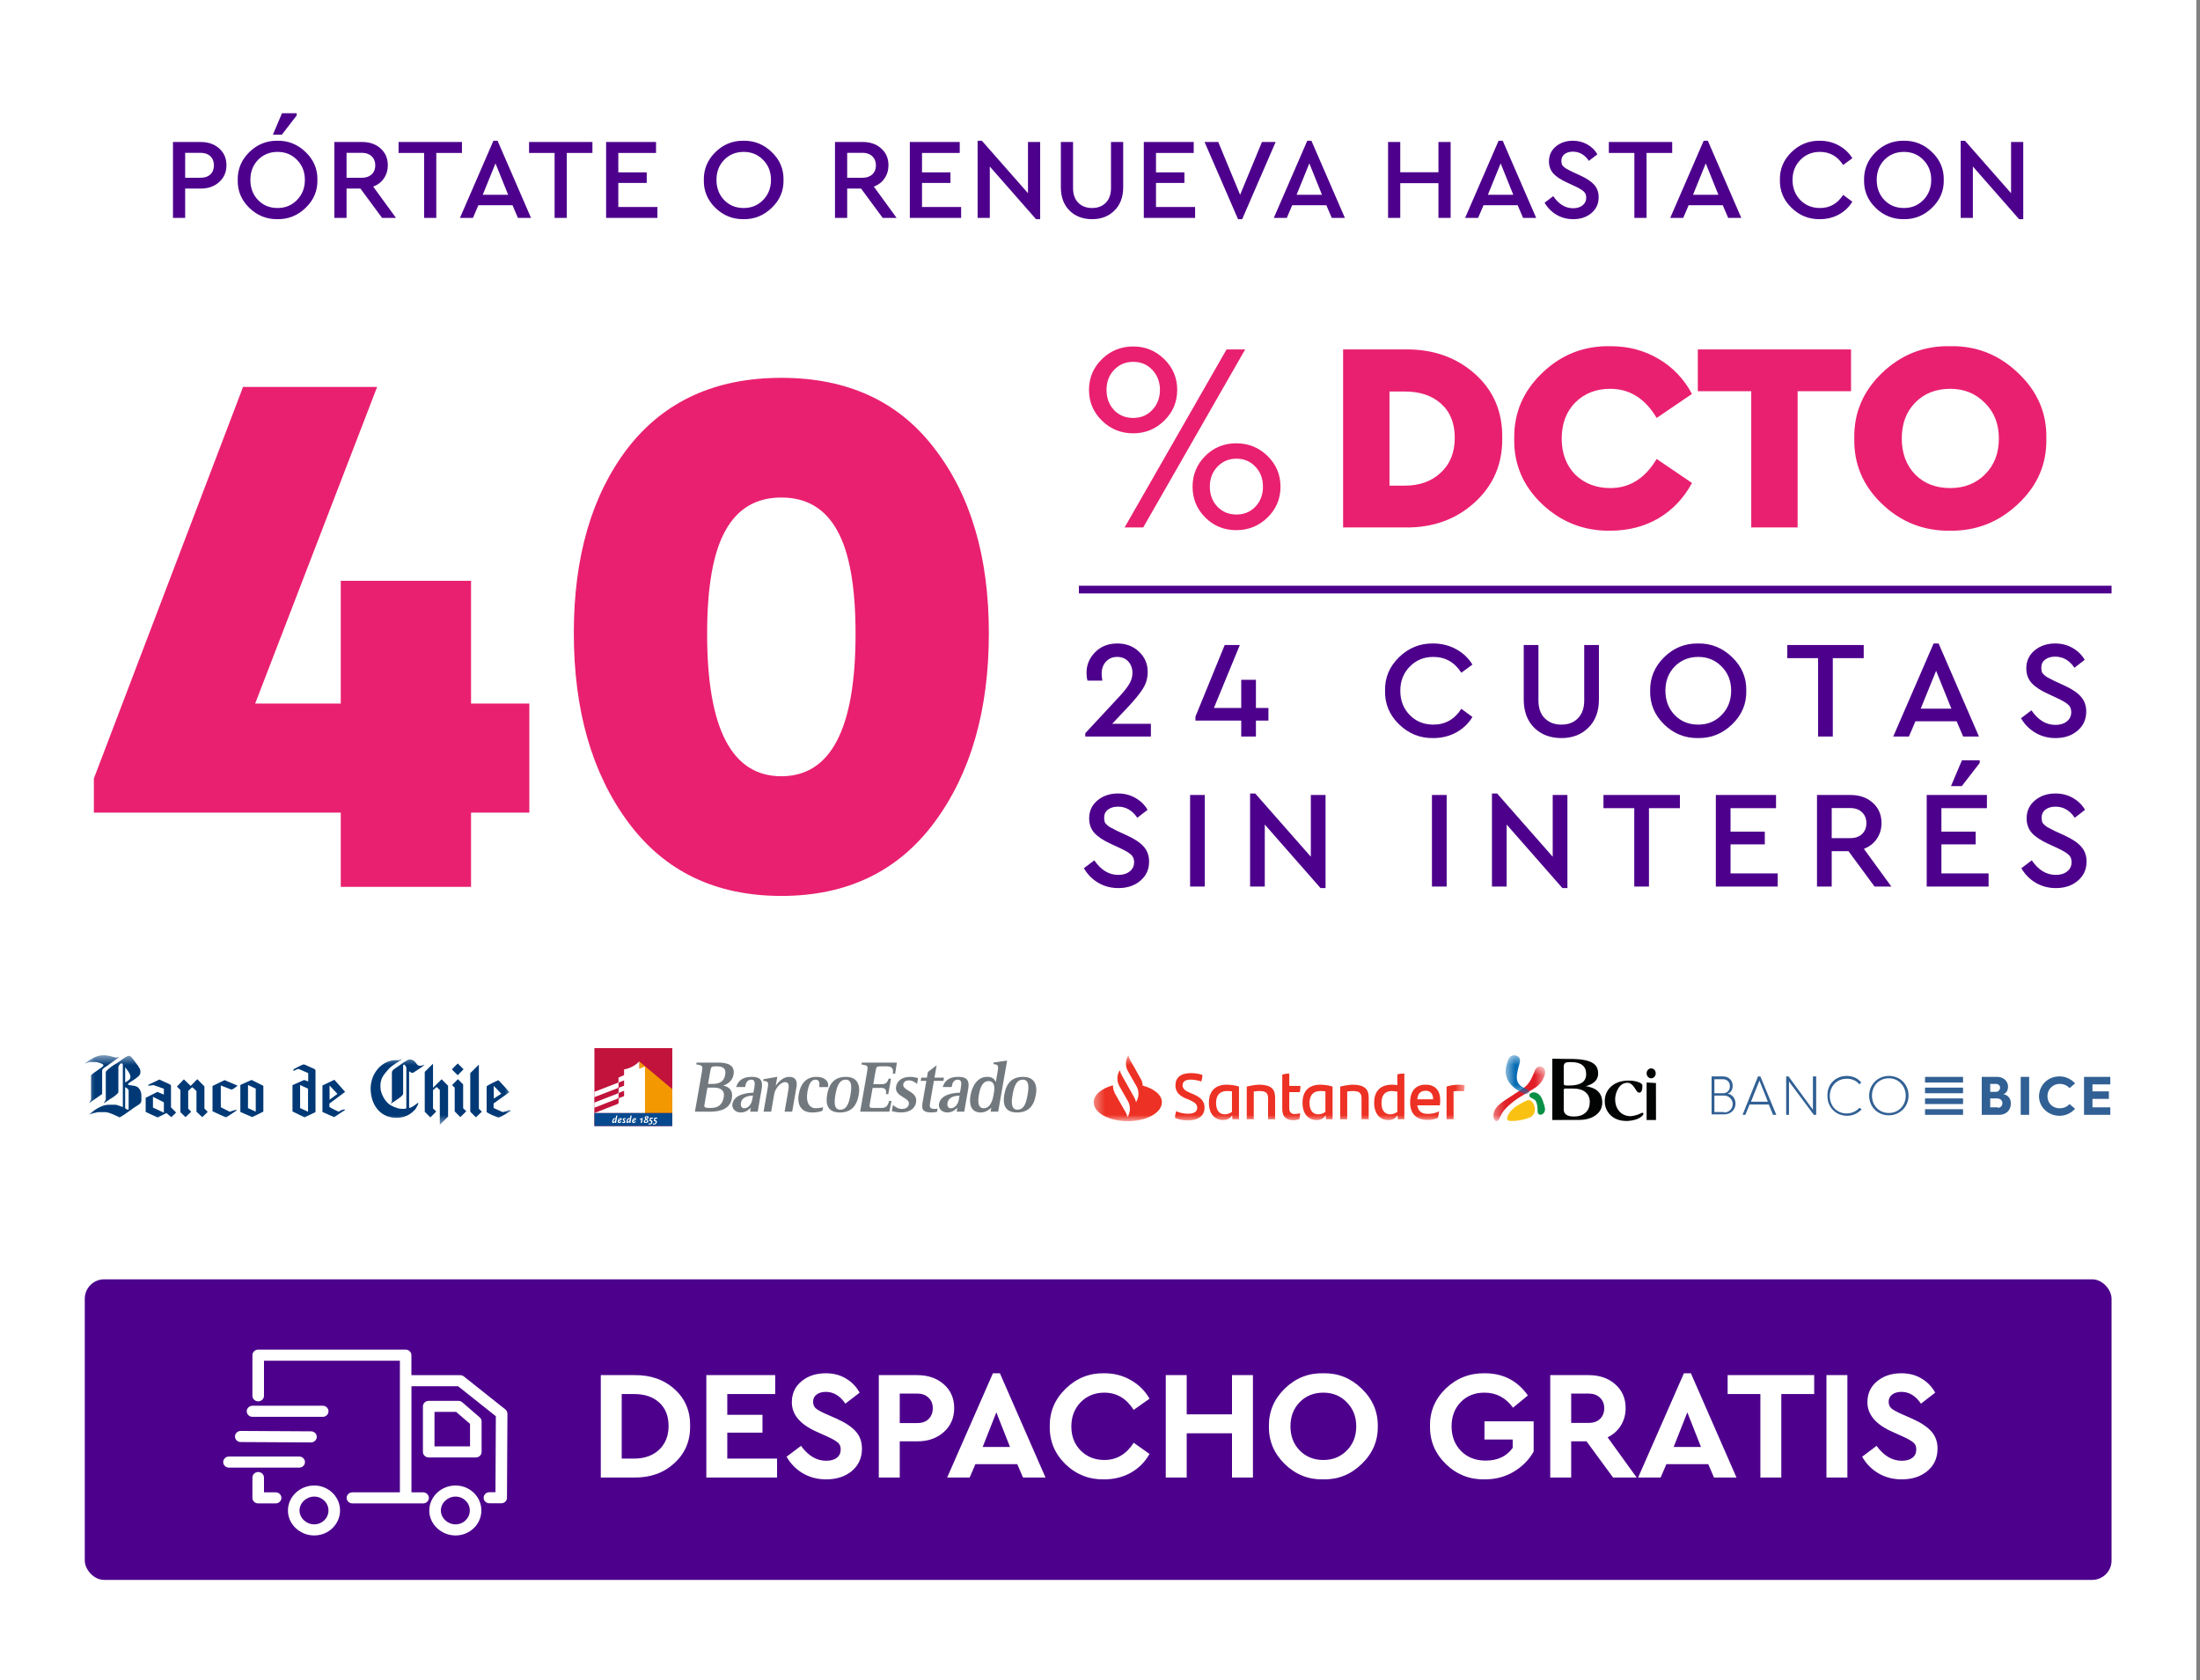 <svg width="220" height="168" viewBox="0 0 220 168" fill="none" xmlns="http://www.w3.org/2000/svg">
<rect x="0" y="0" width="220" height="168" fill="#808080" stroke="none"/>
<rect width="219.633" height="168" fill="white"/>
<path d="M17.297 21.789V14.199H20.069C20.835 14.199 21.456 14.418 21.932 14.855C22.407 15.284 22.645 15.84 22.645 16.522C22.645 17.204 22.403 17.764 21.92 18.201C21.445 18.638 20.828 18.857 20.069 18.857H18.516V21.789H17.297ZM18.516 17.776H20.046C20.467 17.776 20.797 17.664 21.035 17.442C21.272 17.22 21.391 16.917 21.391 16.534C21.391 16.15 21.272 15.847 21.035 15.625C20.797 15.395 20.467 15.28 20.046 15.28H18.516V17.776ZM23.772 17.994C23.756 16.913 24.143 15.985 24.933 15.211C25.723 14.437 26.662 14.057 27.751 14.073C28.832 14.057 29.771 14.437 30.568 15.211C31.373 15.985 31.764 16.913 31.741 17.994C31.764 19.075 31.373 20.003 30.568 20.777C29.771 21.551 28.832 21.931 27.751 21.916C26.662 21.931 25.719 21.551 24.922 20.777C24.132 20.003 23.749 19.075 23.772 17.994ZM30.488 17.983C30.488 17.185 30.227 16.522 29.706 15.993C29.184 15.456 28.537 15.188 27.762 15.188C26.98 15.188 26.328 15.453 25.807 15.982C25.294 16.511 25.037 17.178 25.037 17.983C25.037 18.795 25.294 19.47 25.807 20.007C26.321 20.536 26.973 20.8 27.762 20.8C28.537 20.8 29.184 20.532 29.706 19.995C30.227 19.458 30.488 18.788 30.488 17.983ZM27.291 13.463L28.199 11.324H29.671V11.543L28.188 13.463H27.291ZM39.599 21.789H38.207L36.045 18.857H34.654V21.789H33.435V14.199H36.206C36.973 14.199 37.594 14.418 38.069 14.855C38.545 15.284 38.782 15.84 38.782 16.522C38.782 17.02 38.652 17.457 38.391 17.833C38.138 18.209 37.782 18.485 37.322 18.661L39.599 21.789ZM34.654 15.28V17.776H36.183C36.597 17.776 36.923 17.664 37.161 17.442C37.406 17.212 37.529 16.909 37.529 16.534C37.529 16.158 37.406 15.855 37.161 15.625C36.923 15.395 36.597 15.28 36.183 15.28H34.654ZM42.41 21.789V15.292H39.857V14.199H46.194V15.292H43.629V21.789H42.41ZM51.792 21.789L51.252 20.524H47.836L47.296 21.789H45.996L49.343 14.073H49.757L53.103 21.789H51.792ZM50.815 19.478L49.55 16.338L48.273 19.478H50.815ZM55.46 21.789V15.292H52.907V14.199H59.243V15.292H56.679V21.789H55.46ZM60.612 21.789V14.199H65.603V15.292H61.831V17.235H64.671V18.293H61.831V20.697H65.741V21.789H60.612ZM70.382 17.994C70.367 16.913 70.754 15.985 71.544 15.211C72.333 14.437 73.272 14.057 74.361 14.073C75.442 14.057 76.381 14.437 77.179 15.211C77.984 15.985 78.375 16.913 78.352 17.994C78.375 19.075 77.984 20.003 77.179 20.777C76.381 21.551 75.442 21.931 74.361 21.916C73.272 21.931 72.329 21.551 71.532 20.777C70.743 20.003 70.359 19.075 70.382 17.994ZM77.098 17.983C77.098 17.185 76.838 16.522 76.316 15.993C75.795 15.456 75.147 15.188 74.373 15.188C73.591 15.188 72.939 15.453 72.418 15.982C71.904 16.511 71.647 17.178 71.647 17.983C71.647 18.795 71.904 19.47 72.418 20.007C72.931 20.536 73.583 20.8 74.373 20.8C75.147 20.8 75.795 20.532 76.316 19.995C76.838 19.458 77.098 18.788 77.098 17.983ZM89.662 21.789H88.271L86.109 18.857H84.718V21.789H83.499V14.199H86.27C87.037 14.199 87.658 14.418 88.133 14.855C88.608 15.284 88.846 15.84 88.846 16.522C88.846 17.02 88.716 17.457 88.455 17.833C88.202 18.209 87.846 18.485 87.385 18.661L89.662 21.789ZM84.718 15.28V17.776H86.247C86.661 17.776 86.987 17.664 87.225 17.442C87.47 17.212 87.593 16.909 87.593 16.534C87.593 16.158 87.47 15.855 87.225 15.625C86.987 15.395 86.661 15.28 86.247 15.28H84.718ZM90.983 21.789V14.199H95.974V15.292H92.202V17.235H95.043V18.293H92.202V20.697H96.112V21.789H90.983ZM102.798 14.199H104.017V21.916H103.603L98.98 16.649V21.789H97.761V14.073H98.186L102.798 19.317V14.199ZM106.086 18.719V14.199H107.305V18.799C107.305 19.428 107.478 19.918 107.823 20.271C108.175 20.624 108.639 20.8 109.214 20.8C109.781 20.8 110.238 20.624 110.583 20.271C110.928 19.918 111.1 19.428 111.1 18.799V14.199H112.319V18.719C112.319 19.7 112.028 20.478 111.445 21.053C110.87 21.628 110.126 21.916 109.214 21.916C108.286 21.916 107.531 21.628 106.949 21.053C106.374 20.478 106.086 19.7 106.086 18.719ZM114.381 21.789V14.199H119.372V15.292H115.6V17.235H118.441V18.293H115.6V20.697H119.51V21.789H114.381ZM126.196 14.199H127.564L124.218 21.916H123.804L120.457 14.199H121.826L124.011 19.478L126.196 14.199ZM133.177 21.789L132.636 20.524H129.221L128.68 21.789H127.381L130.727 14.073H131.141L134.488 21.789H133.177ZM132.199 19.478L130.934 16.338L129.658 19.478H132.199ZM138.807 21.789V14.199H140.026V17.224H143.844V14.199H145.063V21.789H143.844V18.316H140.026V21.789H138.807ZM152.307 21.789L151.767 20.524H148.351L147.811 21.789H146.511L149.858 14.073H150.272L153.618 21.789H152.307ZM151.33 19.478L150.065 16.338L148.788 19.478H151.33ZM154.46 20.271L155.323 19.616C155.875 20.421 156.538 20.823 157.312 20.823C157.703 20.823 158.017 20.727 158.255 20.536C158.5 20.344 158.623 20.087 158.623 19.765C158.623 19.504 158.543 19.301 158.382 19.156C158.221 19.002 157.929 18.826 157.508 18.627L156.668 18.236C156.078 17.967 155.633 17.672 155.334 17.35C155.043 17.02 154.897 16.614 154.897 16.131C154.897 15.525 155.127 15.031 155.587 14.648C156.047 14.264 156.614 14.073 157.289 14.073C157.818 14.073 158.297 14.195 158.727 14.441C159.164 14.686 159.501 15.016 159.739 15.43L158.888 16.085C158.474 15.472 157.941 15.165 157.289 15.165C156.952 15.165 156.676 15.246 156.461 15.407C156.246 15.568 156.139 15.794 156.139 16.085C156.147 16.223 156.162 16.338 156.185 16.43C156.216 16.514 156.289 16.606 156.404 16.706C156.519 16.798 156.599 16.856 156.645 16.879C156.691 16.902 156.841 16.978 157.094 17.109C157.14 17.132 157.174 17.151 157.197 17.166L158.048 17.557C158.684 17.848 159.144 18.159 159.428 18.489C159.719 18.818 159.865 19.228 159.865 19.719C159.865 20.371 159.624 20.9 159.141 21.306C158.665 21.712 158.06 21.916 157.324 21.916C156.71 21.916 156.154 21.77 155.656 21.479C155.158 21.187 154.759 20.785 154.46 20.271ZM163.437 21.789V15.292H160.884V14.199H167.22V15.292H164.656V21.789H163.437ZM172.819 21.789L172.278 20.524H168.863L168.322 21.789H167.023L170.369 14.073H170.783L174.13 21.789H172.819ZM171.841 19.478L170.576 16.338L169.3 19.478H171.841ZM177.989 17.994C177.966 16.913 178.353 15.985 179.15 15.211C179.948 14.437 180.891 14.057 181.979 14.073C182.669 14.073 183.302 14.23 183.877 14.544C184.452 14.858 184.904 15.284 185.234 15.821L184.314 16.499C183.754 15.625 182.98 15.188 181.991 15.188C181.209 15.188 180.557 15.456 180.036 15.993C179.515 16.522 179.254 17.189 179.254 17.994C179.254 18.799 179.515 19.47 180.036 20.007C180.557 20.536 181.209 20.8 181.991 20.8C182.98 20.8 183.754 20.363 184.314 19.489L185.234 20.168C184.904 20.712 184.452 21.141 183.877 21.456C183.31 21.762 182.677 21.916 181.979 21.916C180.891 21.931 179.948 21.551 179.15 20.777C178.353 20.003 177.966 19.075 177.989 17.994ZM186.406 17.994C186.391 16.913 186.778 15.985 187.567 15.211C188.357 14.437 189.296 14.057 190.385 14.073C191.466 14.057 192.405 14.437 193.202 15.211C194.007 15.985 194.398 16.913 194.375 17.994C194.398 19.075 194.007 20.003 193.202 20.777C192.405 21.551 191.466 21.931 190.385 21.916C189.296 21.931 188.353 21.551 187.556 20.777C186.766 20.003 186.383 19.075 186.406 17.994ZM193.122 17.983C193.122 17.185 192.861 16.522 192.34 15.993C191.819 15.456 191.171 15.188 190.396 15.188C189.614 15.188 188.963 15.453 188.441 15.982C187.928 16.511 187.671 17.178 187.671 17.983C187.671 18.795 187.928 19.47 188.441 20.007C188.955 20.536 189.607 20.8 190.396 20.8C191.171 20.8 191.819 20.532 192.34 19.995C192.861 19.458 193.122 18.788 193.122 17.983ZM201.106 14.199H202.325V21.916H201.911L197.288 16.649V21.789H196.069V14.073H196.495L201.106 19.317V14.199Z" fill="#4D008C"/>
<rect x="8.477" y="127.927" width="202.679" height="30.055" rx="1.939" fill="#4D008C"/>
<path d="M60.078 147.744V137.506H63.429C65.063 137.485 66.407 137.956 67.462 138.917C68.517 139.869 69.034 141.094 69.013 142.594C69.034 144.083 68.512 145.319 67.447 146.301C66.382 147.284 65.042 147.764 63.429 147.744H60.078ZM62.172 145.851H63.413C64.448 145.851 65.28 145.557 65.911 144.967C66.542 144.367 66.857 143.576 66.857 142.594C66.857 141.601 66.547 140.82 65.927 140.251C65.306 139.683 64.468 139.398 63.413 139.398H62.172V145.851ZM70.633 147.744V137.506H77.521V139.398H72.728V141.477H76.249V143.261H72.728V145.851H77.707V147.744H70.633ZM78.657 145.665L80.1 144.579C80.823 145.572 81.661 146.068 82.613 146.068C83.068 146.068 83.424 145.97 83.683 145.774C83.942 145.567 84.071 145.288 84.071 144.936C84.071 144.646 83.983 144.424 83.807 144.269C83.631 144.104 83.285 143.902 82.768 143.664L81.666 143.168C80.012 142.433 79.184 141.451 79.184 140.22C79.184 139.352 79.505 138.654 80.146 138.126C80.787 137.588 81.599 137.32 82.582 137.32C83.347 137.32 84.019 137.495 84.598 137.847C85.177 138.188 85.632 138.659 85.963 139.259L84.536 140.36C84.009 139.574 83.357 139.181 82.582 139.181C82.209 139.181 81.904 139.269 81.666 139.445C81.428 139.621 81.31 139.864 81.31 140.174C81.31 140.432 81.392 140.644 81.558 140.81C81.734 140.965 82.049 141.146 82.504 141.353L83.667 141.865C84.546 142.258 85.188 142.687 85.591 143.152C85.994 143.607 86.196 144.176 86.196 144.858C86.196 145.779 85.86 146.523 85.188 147.092C84.515 147.651 83.657 147.93 82.613 147.93C81.754 147.93 80.979 147.728 80.286 147.325C79.603 146.922 79.06 146.368 78.657 145.665ZM87.88 147.744V137.506H91.728C92.803 137.506 93.687 137.811 94.38 138.421C95.073 139.031 95.419 139.827 95.419 140.81C95.419 141.782 95.073 142.578 94.38 143.199C93.687 143.819 92.803 144.129 91.728 144.129H89.975V147.744H87.88ZM89.975 142.299H91.728C92.214 142.299 92.591 142.165 92.86 141.896C93.139 141.616 93.279 141.254 93.279 140.81C93.279 140.375 93.134 140.024 92.844 139.755C92.565 139.486 92.193 139.352 91.728 139.352H89.975V142.299ZM102.302 147.744L101.728 146.41H97.54L96.966 147.744H94.716L99.292 137.32H99.99L104.551 147.744H102.302ZM100.999 144.688L99.634 141.229L98.269 144.688H100.999ZM104.977 142.625C104.957 141.156 105.489 139.9 106.575 138.855C107.661 137.8 108.949 137.288 110.438 137.32C111.41 137.32 112.289 137.547 113.075 138.002C113.871 138.447 114.497 139.067 114.952 139.864L113.37 140.98C112.635 139.833 111.658 139.259 110.438 139.259C109.486 139.259 108.695 139.579 108.064 140.22C107.444 140.861 107.134 141.668 107.134 142.64C107.134 143.612 107.444 144.414 108.064 145.045C108.695 145.675 109.486 145.991 110.438 145.991C111.658 145.991 112.635 145.417 113.37 144.269L114.952 145.386C114.507 146.182 113.887 146.808 113.09 147.263C112.294 147.708 111.405 147.93 110.422 147.93C108.923 147.961 107.63 147.454 106.544 146.41C105.469 145.355 104.946 144.093 104.977 142.625ZM116.576 147.744V137.506H118.671V141.43H123.2V137.506H125.294V147.744H123.2V143.323H118.671V147.744H116.576ZM126.89 142.625C126.87 141.167 127.397 139.91 128.473 138.855C129.558 137.8 130.841 137.288 132.32 137.32C133.798 137.288 135.081 137.8 136.167 138.855C137.263 139.91 137.801 141.167 137.78 142.625C137.801 144.083 137.263 145.339 136.167 146.394C135.081 147.449 133.798 147.961 132.32 147.93C130.841 147.961 129.558 147.449 128.473 146.394C127.397 145.339 126.87 144.083 126.89 142.625ZM135.624 142.625C135.624 141.653 135.308 140.851 134.678 140.22C134.057 139.579 133.276 139.259 132.335 139.259C131.384 139.259 130.598 139.574 129.977 140.205C129.357 140.836 129.047 141.642 129.047 142.625C129.047 143.607 129.357 144.414 129.977 145.045C130.598 145.675 131.384 145.991 132.335 145.991C133.276 145.991 134.057 145.675 134.678 145.045C135.308 144.414 135.624 143.607 135.624 142.625ZM143.001 142.625C142.97 141.156 143.493 139.9 144.568 138.855C145.654 137.811 146.957 137.299 148.477 137.32C150.308 137.32 151.745 138.059 152.79 139.538L151.3 140.763C150.576 139.76 149.625 139.259 148.446 139.259C147.474 139.259 146.683 139.574 146.073 140.205C145.463 140.836 145.158 141.642 145.158 142.625C145.158 143.628 145.473 144.45 146.104 145.091C146.735 145.732 147.557 146.053 148.57 146.053C149.76 146.053 150.659 145.629 151.269 144.781V143.943H148.446V142.128H153.364V145.153C152.888 145.991 152.221 146.663 151.362 147.17C150.514 147.677 149.553 147.93 148.477 147.93C146.978 147.961 145.685 147.454 144.599 146.41C143.513 145.355 142.981 144.093 143.001 142.625ZM163.665 147.744H161.307L158.654 144.129H157.119V147.744H155.024V137.506H158.871C159.947 137.506 160.831 137.811 161.524 138.421C162.217 139.031 162.563 139.827 162.563 140.81C162.563 141.451 162.403 142.03 162.083 142.547C161.772 143.054 161.333 143.447 160.764 143.726L163.665 147.744ZM157.119 139.352V142.283H158.871C159.358 142.283 159.735 142.149 160.004 141.88C160.283 141.611 160.423 141.254 160.423 140.81C160.423 140.375 160.278 140.024 159.988 139.755C159.709 139.486 159.337 139.352 158.871 139.352H157.119ZM171.4 147.744L170.826 146.41H166.638L166.064 147.744H163.814L168.391 137.32H169.089L173.649 147.744H171.4ZM170.097 144.688L168.732 141.229L167.367 144.688H170.097ZM176.037 147.744V139.398H172.764V137.506H181.42V139.398H178.131V147.744H176.037ZM182.645 147.744V137.506H184.739V147.744H182.645ZM186.215 145.665L187.657 144.579C188.381 145.572 189.219 146.068 190.17 146.068C190.625 146.068 190.982 145.97 191.241 145.774C191.499 145.567 191.628 145.288 191.628 144.936C191.628 144.646 191.541 144.424 191.365 144.269C191.189 144.104 190.842 143.902 190.325 143.664L189.224 143.168C187.569 142.433 186.742 141.451 186.742 140.22C186.742 139.352 187.063 138.654 187.704 138.126C188.345 137.588 189.157 137.32 190.139 137.32C190.905 137.32 191.577 137.495 192.156 137.847C192.735 138.188 193.19 138.659 193.521 139.259L192.094 140.36C191.566 139.574 190.915 139.181 190.139 139.181C189.767 139.181 189.462 139.269 189.224 139.445C188.986 139.621 188.867 139.864 188.867 140.174C188.867 140.432 188.95 140.644 189.115 140.81C189.291 140.965 189.607 141.146 190.062 141.353L191.225 141.865C192.104 142.258 192.745 142.687 193.149 143.152C193.552 143.607 193.754 144.176 193.754 144.858C193.754 145.779 193.418 146.523 192.745 147.092C192.073 147.651 191.215 147.93 190.17 147.93C189.312 147.93 188.536 147.728 187.843 147.325C187.161 146.922 186.618 146.368 186.215 145.665Z" fill="white"/>
<path d="M45.557 148.543C44.862 148.543 44.203 148.804 43.705 149.275C43.207 149.753 42.929 150.374 42.929 151.04C42.929 151.706 43.201 152.328 43.705 152.805C44.208 153.277 44.862 153.538 45.557 153.538C46.981 153.538 48.138 152.417 48.138 151.04C48.138 149.664 46.981 148.543 45.557 148.543ZM45.557 152.428C44.758 152.428 44.087 151.795 44.087 151.04C44.087 150.286 44.758 149.653 45.557 149.653C46.344 149.653 46.981 150.274 46.981 151.04C46.981 151.806 46.344 152.428 45.557 152.428ZM46.228 140.223C46.124 140.128 45.985 140.078 45.84 140.078H42.871C42.553 140.078 42.292 140.328 42.292 140.634V145.185C42.292 145.49 42.553 145.74 42.871 145.74H47.583C47.901 145.74 48.161 145.49 48.161 145.185V142.138C48.161 141.982 48.092 141.832 47.97 141.727L46.228 140.223ZM47.004 144.63H43.45V141.183H45.615L47.004 142.382V144.63ZM31.423 148.543C30.728 148.543 30.068 148.804 29.571 149.275C29.073 149.753 28.795 150.374 28.795 151.04C28.795 151.706 29.067 152.328 29.571 152.805C30.074 153.277 30.728 153.538 31.423 153.538C32.847 153.538 34.004 152.417 34.004 151.04C34.004 149.664 32.847 148.543 31.423 148.543ZM31.423 152.428C30.624 152.428 29.953 151.795 29.953 151.04C29.953 150.286 30.624 149.653 31.423 149.653C32.21 149.653 32.847 150.274 32.847 151.04C32.847 151.806 32.21 152.428 31.423 152.428ZM27.562 149.225H26.399V147.749C26.399 147.444 26.138 147.194 25.82 147.194C25.502 147.194 25.241 147.444 25.241 147.749V149.78C25.241 150.086 25.502 150.335 25.82 150.335H27.562C27.881 150.335 28.141 150.086 28.141 149.78C28.141 149.475 27.881 149.225 27.562 149.225ZM30.497 146.2C30.497 145.895 30.236 145.645 29.918 145.645H22.897C22.579 145.645 22.318 145.895 22.318 146.2C22.318 146.506 22.579 146.756 22.897 146.756H29.918C30.236 146.756 30.497 146.511 30.497 146.2ZM24.072 144.197L31.093 144.236C31.411 144.236 31.672 143.991 31.677 143.686C31.683 143.375 31.423 143.126 31.104 143.126L24.084 143.087C24.078 143.087 24.078 143.087 24.078 143.087C23.76 143.087 23.499 143.331 23.499 143.636C23.493 143.947 23.754 144.197 24.072 144.197ZM25.253 141.677H32.274C32.592 141.677 32.852 141.427 32.852 141.122C32.852 140.817 32.592 140.567 32.274 140.567H25.253C24.934 140.567 24.674 140.817 24.674 141.122C24.674 141.427 24.934 141.677 25.253 141.677ZM50.529 140.928L46.385 137.636C46.28 137.553 46.153 137.509 46.014 137.509H41.141V135.511C41.141 135.205 40.88 134.956 40.562 134.956H25.82C25.502 134.956 25.241 135.205 25.241 135.511V139.573C25.241 139.879 25.502 140.128 25.82 140.128C26.138 140.128 26.399 139.879 26.399 139.573V136.066H39.989V149.225H35.243C34.925 149.225 34.664 149.475 34.664 149.78C34.664 150.086 34.925 150.335 35.243 150.335H42.31C42.628 150.335 42.889 150.086 42.889 149.78C42.889 149.475 42.628 149.225 42.31 149.225H41.147V138.619H45.812L49.585 141.616L49.545 149.214H48.943C48.624 149.214 48.364 149.464 48.364 149.769C48.364 150.075 48.624 150.324 48.943 150.324H50.118C50.436 150.324 50.697 150.08 50.697 149.775L50.743 141.361C50.737 141.194 50.662 141.033 50.529 140.928Z" fill="white"/>
<mask id="mask0" mask-type="alpha" maskUnits="userSpaceOnUse" x="8" y="105" width="44" height="8">
<path fill-rule="evenodd" clip-rule="evenodd" d="M8.477 105.526H51.121V112.46H8.477V105.526Z" fill="white"/>
</mask>
<g mask="url(#mask0)">
<path fill-rule="evenodd" clip-rule="evenodd" d="M40.099 105.916H40.165C40.112 106.051 39.219 106.487 38.874 106.887C38.344 107.503 37.988 107.847 38.047 108.808C38.081 109.366 38.517 110.193 39.023 110.49C39.179 110.58 39.672 110.855 40.132 110.875C40.803 110.905 40.535 110.77 40.633 110.823V106.769C40.633 106.718 40.511 106.452 40.397 106.452C40.364 106.452 40.314 106.514 40.314 106.552V109.35C40.314 109.455 40.218 109.605 39.752 109.92C39.273 110.242 39.126 110.351 39.073 110.339C39.084 110.309 39.157 110.198 39.189 110.171V107.256C39.189 106.968 39.604 106.799 39.967 106.519C40.564 106.056 40.887 105.949 40.894 105.949H41.043C41.44 105.949 41.688 106.435 41.738 106.485C41.741 106.489 41.852 106.527 41.887 106.569H42.118C42.185 106.569 42.35 106.469 42.45 106.485C42.181 106.722 41.327 107.273 41.307 107.273H41.175C41.114 107.273 41.02 107.177 40.91 107.122V110.775C40.956 110.781 40.95 110.775 40.976 110.775C41.139 110.775 41.741 110.334 41.771 110.289H41.821V110.406C41.817 110.411 41.574 110.872 41.572 110.875C41.056 111.473 40.476 111.769 39.65 111.775C38.205 111.786 37.18 110.726 37.07 109.082C36.961 107.447 38.099 106.103 39.437 106.016C39.632 106.004 39.871 106.018 39.901 106.016C39.901 106.016 40.084 105.927 40.099 105.916ZM49.376 108.581L50.13 109.366L49.381 109.855L49.376 108.581ZM45.785 107.92H45.802L46.315 108.439V110.818L46.629 111.12L46.034 111.706L45.471 111.137V108.758L45.206 108.506L45.785 107.92ZM49.84 108.012C49.871 108.012 50.916 109.17 50.932 109.218L49.36 110.341V110.793L50.251 111.201C50.251 111.201 50.719 111.138 50.883 110.994L51.121 111.054C51.101 111.084 50.027 111.748 49.84 111.748C49.798 111.748 48.998 111.436 48.665 111.212V108.648C48.665 108.535 49.837 108.012 49.84 108.012ZM45.768 106.345H45.784L46.347 106.915V106.932L45.768 107.518L45.188 106.932L45.768 106.345ZM43.302 106.345V108.774L44.163 107.92L44.808 108.573V111.656L43.997 112.46H43.981V108.992L43.666 108.691L43.302 109.009V110.835L43.617 111.137V111.154L43.037 111.74L42.475 111.17V107.183L43.302 106.362V106.345ZM47.887 110.876L48.185 111.161L47.589 111.731L47.026 111.161V107.308L47.887 106.453V110.876ZM32.956 108.544L33.745 109.382L32.956 109.969V108.544ZM30.011 108.493L30.805 108.862V111.157H30.789L30.011 110.805V108.493ZM33.437 107.974L34.513 109.181L32.94 110.354V110.672C32.94 110.739 33.867 111.167 33.867 111.167C33.867 111.167 34.326 110.849 34.529 110.974C34.518 110.989 33.42 111.711 33.42 111.711L32.245 111.191V108.544L33.437 107.974ZM30.375 106.433C30.424 106.433 30.643 106.519 31.004 106.701C31.199 106.8 31.55 106.875 31.55 107.053V111.208L30.457 111.728L29.249 111.141V108.511L30.408 107.992C30.449 107.996 30.822 108.142 30.822 108.142V107.305L29.855 106.887C29.698 106.897 29.512 107.049 29.324 107.083L29.365 106.919C29.365 106.919 30.235 106.433 30.375 106.433ZM15.295 109.671L16.387 110.226V111.263L15.295 110.749V109.671ZM24.804 108.492L25.574 108.86V111.156L24.796 110.804L24.804 108.492ZM15.94 107.947C16.745 108.354 17.099 108.403 17.099 108.583V110.728L17.612 111.247L17.132 111.716C16.781 111.426 16.652 111.298 16.652 111.298L15.77 111.745L14.566 111.186V109.773L15.742 109.186L16.387 109.454V108.868L15.356 108.505L14.839 108.569L14.815 108.483L15.94 107.947ZM22.462 108.006L23.753 108.559C23.693 108.635 23.299 108.926 23.157 108.961C23.157 108.961 22.102 108.544 22.081 108.542V110.721L22.968 111.167C22.968 111.167 23.479 110.989 23.604 110.989C23.617 110.989 23.64 110.994 23.67 110.989V111.039L22.66 111.709H22.528L21.253 111.123V108.593L22.462 108.006ZM19.73 107.913L20.442 108.634V110.845L20.773 111.18L20.227 111.716L19.647 111.164V109.103C19.637 109.096 19.285 108.741 19.217 108.717L18.82 109.086V110.862L19.117 111.164L18.555 111.716L18.042 111.214V108.986C18.042 108.986 17.798 108.779 17.694 108.65L18.389 107.93L19.068 108.584L19.73 107.913ZM25.16 107.989L26.335 108.575V111.155L25.226 111.708L24.034 111.189V108.491L25.16 107.989ZM12.516 108.71C12.567 108.724 12.863 108.903 12.863 109.029V110.955C12.781 110.994 12.847 110.955 12.797 110.955C12.693 110.955 12.516 110.872 12.516 110.771V108.71ZM12.516 106.733C12.516 106.733 13.046 107.318 13.046 107.671C13.046 107.94 12.842 108.043 12.516 108.241V106.733ZM12.897 105.577C13.095 105.577 13.216 105.793 13.559 106.247C13.643 106.359 14.039 106.849 14.039 107.085V107.269C14.039 107.746 12.797 108.226 12.797 108.425C12.797 108.561 13.45 108.497 13.741 108.693C14.019 108.881 14.138 109.277 14.138 109.498V110.067C14.138 110.408 13.676 110.536 13.112 110.972C12.864 111.163 12.016 111.743 11.953 111.743C11.953 111.743 10.981 111.207 10.513 111.207H9.884C9.62 111.207 8.974 111.441 8.924 111.441C8.924 111.441 9.902 110.469 10.894 110.469H11.556C11.692 110.469 12.162 110.664 12.284 110.704V106.448C12.284 106.406 12.231 106.331 12.152 106.331C11.968 106.331 11.837 106.669 11.837 106.683V109.213C11.837 109.325 11.407 109.663 11.175 109.799C10.829 110.002 10.606 110.196 10.397 110.302V110.252C10.397 110.252 10.579 110.051 10.579 109.933V107.185C10.579 107.152 10.871 106.783 11.672 106.314C12.137 106.043 12.61 105.577 12.897 105.577ZM10.248 105.526H10.562C10.786 105.526 11.556 105.744 11.556 105.744H11.688C11.739 105.744 11.822 105.704 11.853 105.677C11.877 105.684 11.893 105.689 11.92 105.71L10.612 106.649C10.61 106.649 10.215 106.848 10.215 107.034V109.397L8.924 110.301C8.942 110.176 9.106 110.061 9.106 109.882V107.553C9.106 107.373 10.347 106.717 10.347 106.531C10.347 106.347 9.619 106.196 9.619 106.196C9.387 106.188 9.291 106.188 9.056 106.196C8.826 106.205 8.566 106.352 8.477 106.347C8.758 106.158 9.515 105.526 10.248 105.526Z" fill="#003976"/>
</g>
<mask id="mask1" mask-type="alpha" maskUnits="userSpaceOnUse" x="109" y="105" width="38" height="8">
<path fill-rule="evenodd" clip-rule="evenodd" d="M109.367 105.526H146.464V112.113H109.367V105.526Z" fill="white"/>
</mask>
<g mask="url(#mask1)">
<path fill-rule="evenodd" clip-rule="evenodd" d="M146.464 108.511C146.464 108.733 146.432 108.986 146.401 109.13C146.23 109.113 146.074 109.097 145.872 109.097C145.7 109.097 145.529 109.113 145.358 109.13V111.923H144.657V108.653C144.953 108.542 145.467 108.463 145.856 108.463C146.058 108.479 146.308 108.479 146.464 108.511ZM141.729 109.923H143.317C143.317 109.383 143.037 109.066 142.555 109.066C142.041 109.082 141.776 109.368 141.729 109.923ZM143.987 110.526H141.729C141.823 111.113 142.149 111.383 142.788 111.383C143.178 111.383 143.567 111.304 143.91 111.13C143.878 111.32 143.847 111.574 143.801 111.78C143.474 111.923 143.146 111.987 142.757 111.987C141.573 111.987 141.013 111.32 141.013 110.209C141.013 109.241 141.449 108.463 142.57 108.463C143.583 108.463 144.019 109.13 144.019 109.955C144.019 110.177 144.019 110.336 143.987 110.526ZM139.736 111.177V109.161C139.549 109.13 139.363 109.097 139.175 109.097C138.475 109.097 138.148 109.542 138.148 110.288C138.148 110.955 138.413 111.43 139.036 111.43C139.316 111.415 139.549 111.319 139.736 111.177ZM140.436 107.352V111.923H139.782L139.75 111.51C139.564 111.812 139.299 112.002 138.832 112.002C137.991 112.002 137.415 111.367 137.415 110.272C137.415 109.13 138.022 108.463 139.206 108.463C139.392 108.463 139.564 108.478 139.735 108.51V107.431C139.953 107.368 140.203 107.352 140.436 107.352ZM136.87 109.732V111.923H136.153V109.86C136.153 109.336 135.982 109.097 135.282 109.097C135.11 109.097 134.923 109.113 134.721 109.146V111.923H134.02V108.653C134.472 108.542 134.97 108.463 135.297 108.463C136.481 108.479 136.87 108.939 136.87 109.732ZM132.54 111.177V109.13C132.4 109.097 132.229 109.097 132.026 109.097C131.295 109.097 130.952 109.557 130.952 110.288C130.952 110.955 131.217 111.43 131.84 111.43C132.135 111.415 132.369 111.319 132.54 111.177ZM133.257 108.653V111.923H132.603L132.571 111.526C132.385 111.812 132.12 112.003 131.668 112.003C130.827 112.003 130.251 111.368 130.251 110.273C130.251 109.13 130.858 108.463 132.042 108.463C132.509 108.479 132.883 108.526 133.257 108.653ZM129.473 111.399C129.675 111.399 129.878 111.367 130.017 111.304C130.002 111.494 129.971 111.716 129.94 111.907C129.753 111.986 129.535 112.018 129.348 112.018C128.662 112.018 128.227 111.701 128.227 110.907V107.463C128.445 107.383 128.71 107.352 128.928 107.352V108.589H130.049C130.034 108.812 130.017 109.018 129.987 109.208H128.928V110.811C128.928 111.224 129.13 111.399 129.473 111.399ZM127.511 109.732V111.923H126.809V109.86C126.809 109.336 126.638 109.097 125.937 109.097C125.766 109.097 125.579 109.113 125.377 109.146V111.923H124.676V108.653C125.127 108.542 125.626 108.463 125.953 108.463C127.137 108.479 127.511 108.939 127.511 109.732ZM123.197 111.177V109.13C123.056 109.097 122.885 109.097 122.682 109.097C121.95 109.097 121.608 109.557 121.608 110.288C121.608 110.955 121.873 111.43 122.496 111.43C122.791 111.415 123.01 111.319 123.197 111.177ZM123.897 108.653V111.923H123.243L123.212 111.526C123.025 111.812 122.76 112.003 122.308 112.003C121.468 112.003 120.891 111.368 120.891 110.273C120.891 109.13 121.499 108.463 122.682 108.463C123.149 108.479 123.539 108.526 123.897 108.653ZM117.496 111.781C117.512 111.511 117.543 111.336 117.62 111.114C117.979 111.289 118.446 111.368 118.789 111.368C119.381 111.368 119.723 111.178 119.723 110.781C119.723 110.4 119.474 110.225 118.882 109.955L118.555 109.829C117.948 109.558 117.543 109.209 117.543 108.527C117.543 107.781 118.057 107.305 119.085 107.305C119.505 107.305 119.895 107.369 120.253 107.495C120.237 107.749 120.19 107.956 120.128 108.146C119.785 108.019 119.365 107.956 119.069 107.956C118.509 107.956 118.259 108.178 118.259 108.527C118.259 108.86 118.509 109.067 118.96 109.257L119.303 109.4C120.113 109.749 120.455 110.13 120.455 110.765C120.455 111.511 119.895 112.035 118.804 112.035C118.291 112.035 117.854 111.956 117.496 111.781ZM114.273 108.557C114.257 108.32 114.195 108.081 114.07 107.875L113.011 105.986C112.933 105.844 112.871 105.685 112.84 105.526L112.793 105.606C112.528 106.066 112.528 106.653 112.793 107.113L113.65 108.621C113.914 109.082 113.914 109.669 113.65 110.129L113.603 110.208C113.572 110.05 113.51 109.891 113.431 109.748L112.653 108.368L112.155 107.479C112.077 107.335 112.014 107.177 111.983 107.018L111.937 107.097C111.672 107.558 111.672 108.129 111.937 108.605L112.793 110.113C113.058 110.574 113.058 111.161 112.793 111.621L112.747 111.701C112.715 111.542 112.653 111.383 112.575 111.241L111.5 109.352C111.36 109.097 111.298 108.812 111.298 108.526C110.161 108.828 109.367 109.479 109.367 110.224C109.367 111.272 110.893 112.113 112.778 112.113C114.662 112.113 116.188 111.272 116.188 110.224C116.204 109.51 115.425 108.859 114.273 108.557Z" fill="#ED3124"/>
</g>
<path d="M89.282 107.359C89.38 106.771 89.114 106.627 88.646 106.627H88.083C87.726 106.627 87.636 106.653 87.578 106.99L87.328 108.413H88.186C88.433 108.413 88.58 108.332 88.676 108.229C88.723 108.176 88.761 108.116 88.79 108.052C88.814 107.999 88.835 107.945 88.853 107.891L88.867 107.858L89.1 107.854L88.828 109.408H88.592C88.659 108.999 88.543 108.784 88.126 108.784H87.261L86.981 110.386C86.912 110.778 86.99 110.788 87.348 110.788H88.152C88.554 110.788 88.774 110.639 88.915 110.088H89.149L88.938 111.161H86.015L86.698 107.25C86.761 106.888 86.785 106.718 86.719 106.622C86.653 106.525 86.514 106.503 86.225 106.453L86.144 106.437L86.185 106.255H89.688L89.517 107.36L89.282 107.359ZM90.73 108.985C90.81 109.039 90.902 109.092 90.992 109.145C91.349 109.375 91.705 109.66 91.606 110.225C91.481 110.949 90.832 111.238 90.112 111.238C89.923 111.239 89.735 111.222 89.549 111.189C89.404 111.164 89.26 111.124 89.18 111.103L89.293 110.498C89.51 110.668 89.803 110.888 90.194 110.888C90.644 110.888 90.843 110.661 90.886 110.415C90.917 110.245 90.846 110.114 90.719 109.997C90.65 109.935 90.575 109.879 90.497 109.828C90.417 109.774 90.323 109.72 90.234 109.668C89.878 109.443 89.517 109.177 89.606 108.666C89.698 108.134 90.14 107.681 91.001 107.681C91.167 107.682 91.332 107.699 91.494 107.732C91.603 107.753 91.692 107.777 91.754 107.794L91.807 107.809L91.707 108.393C91.655 108.353 91.621 108.324 91.577 108.292C91.522 108.25 91.463 108.212 91.403 108.177C91.248 108.085 91.071 108.035 90.891 108.032C90.66 108.032 90.382 108.118 90.328 108.417C90.298 108.578 90.371 108.706 90.497 108.819C90.567 108.878 90.642 108.932 90.721 108.98L90.73 108.985ZM92.69 107.761L92.788 107.198L93.665 106.524L93.448 107.761H94.397L94.341 108.082H93.391L93.026 110.173C92.937 110.68 92.935 110.887 93.475 110.887C93.569 110.887 93.663 110.876 93.755 110.857L93.702 111.179C93.538 111.213 93.371 111.233 93.203 111.238C92.504 111.238 92.101 111.126 92.249 110.284L92.635 108.079H92.071L92.128 107.757L92.69 107.761H92.69ZM95.99 109.261L96.062 108.904C96.142 108.436 96.223 107.96 95.79 107.96C95.345 107.96 95.235 108.332 95.177 108.645C95.177 108.655 95.17 108.685 95.168 108.695H94.269C94.445 108.183 94.782 107.678 95.825 107.678C96.868 107.678 96.937 108.221 96.812 108.942L96.426 111.161H95.668L95.737 110.764C95.701 110.802 95.664 110.838 95.626 110.873C95.558 110.935 95.486 110.991 95.41 111.041C95.211 111.173 94.977 111.243 94.738 111.242C94.165 111.242 93.821 110.828 93.897 110.389C94.076 109.369 95.506 109.276 95.989 109.263L95.99 109.261ZM94.751 110.272C94.693 110.602 94.819 110.819 95.073 110.819C95.482 110.819 95.797 110.445 95.883 109.955L95.954 109.553C95.64 109.565 94.865 109.626 94.752 110.271L94.751 110.272ZM94.752 110.271C94.695 110.601 94.82 110.819 95.074 110.819C95.484 110.819 95.798 110.444 95.885 109.955L95.955 109.552C95.641 109.564 94.867 109.625 94.754 110.271L94.752 110.271ZM95.99 109.261L96.062 108.904C96.142 108.436 96.223 107.96 95.79 107.96C95.345 107.96 95.235 108.332 95.177 108.645C95.177 108.655 95.17 108.685 95.168 108.695H94.269C94.445 108.183 94.782 107.678 95.825 107.678C96.868 107.678 96.937 108.221 96.812 108.942L96.426 111.161H95.668L95.737 110.764C95.701 110.802 95.664 110.838 95.626 110.873C95.558 110.935 95.486 110.991 95.41 111.041C95.211 111.173 94.977 111.243 94.738 111.242C94.165 111.242 93.821 110.828 93.897 110.389C94.076 109.369 95.506 109.276 95.989 109.263L95.99 109.261ZM100.712 106.055L99.818 111.161H99.061L99.127 110.78C99.077 110.821 99.027 110.862 98.975 110.901C98.899 110.96 98.818 111.014 98.734 111.062C98.531 111.179 98.301 111.24 98.067 111.242C97.108 111.242 96.892 110.437 97.05 109.527C97.211 108.606 97.743 107.678 98.712 107.678C99.288 107.678 99.476 107.961 99.576 108.198C99.594 108.134 99.609 108.069 99.618 108.004L99.685 107.608C99.732 107.326 99.78 107.053 99.78 107.053C99.864 106.571 99.784 106.445 99.417 106.417L99.343 106.41L99.378 106.238L100.712 106.055ZM99.396 109.245C99.468 108.833 99.514 108.105 98.847 108.105C98.197 108.105 97.987 108.92 97.897 109.432C97.798 110 97.716 110.819 98.374 110.819C99.055 110.819 99.277 109.934 99.345 109.542L99.396 109.245ZM102.318 107.681C103.383 107.681 103.774 108.418 103.59 109.467C103.383 110.654 102.783 111.242 101.702 111.242C100.52 111.242 100.254 110.482 100.428 109.462C100.64 108.245 101.25 107.68 102.318 107.68V107.681ZM102.761 109.462C102.879 108.784 102.955 107.959 102.278 107.959C101.577 107.959 101.373 108.825 101.26 109.467C101.153 110.08 101.053 110.963 101.747 110.963C102.441 110.963 102.633 110.196 102.761 109.462V109.462ZM102.761 109.462C102.879 108.785 102.955 107.96 102.278 107.96C101.577 107.96 101.373 108.825 101.26 109.468C101.153 110.081 101.053 110.964 101.747 110.964C102.441 110.964 102.633 110.196 102.761 109.462ZM102.318 107.681C103.383 107.681 103.774 108.418 103.59 109.467C103.383 110.654 102.783 111.242 101.702 111.242C100.52 111.242 100.254 110.482 100.428 109.462C100.64 108.245 101.25 107.68 102.318 107.68V107.681ZM70.436 110.511C70.387 110.785 70.653 110.789 71.063 110.789C71.852 110.789 72.247 110.44 72.375 109.709C72.498 109.007 72.022 108.757 71.387 108.757H70.743L70.436 110.511V110.511ZM73.357 107.447C73.236 108.139 72.703 108.425 72.326 108.549C72.804 108.658 73.342 108.939 73.183 109.852C73.066 110.508 72.633 110.839 72.161 111C71.931 111.076 71.693 111.124 71.451 111.143C71.226 111.164 71.022 111.164 70.872 111.164H69.492L70.176 107.253C70.238 106.89 70.263 106.721 70.198 106.624C70.133 106.527 69.957 106.489 69.629 106.435L69.662 106.254H71.829C72.659 106.254 73.531 106.449 73.357 107.448V107.447ZM70.807 108.384H71.273C71.893 108.384 72.4 108.184 72.52 107.477C72.633 106.839 72.311 106.627 71.659 106.627C71.225 106.627 71.111 106.648 71.051 106.99L70.807 108.384ZM75.335 109.261L75.409 108.904C75.489 108.436 75.57 107.96 75.136 107.96C74.702 107.96 74.583 108.323 74.525 108.634C74.525 108.648 74.518 108.683 74.515 108.696H73.614C73.792 108.184 74.127 107.679 75.171 107.679C76.215 107.679 76.284 108.222 76.158 108.943L75.77 111.161H75.012L75.082 110.764C75.046 110.802 75.008 110.838 74.97 110.873C74.903 110.935 74.83 110.991 74.754 111.041C74.554 111.173 74.32 111.243 74.08 111.242C73.508 111.242 73.163 110.828 73.24 110.389C73.419 109.369 74.849 109.276 75.331 109.263L75.335 109.261ZM74.093 110.272C74.035 110.602 74.159 110.819 74.414 110.819C74.823 110.819 75.138 110.445 75.225 109.955L75.295 109.553C74.981 109.565 74.207 109.626 74.094 110.271L74.093 110.272ZM74.094 110.271C74.036 110.601 74.161 110.819 74.416 110.819C74.825 110.819 75.14 110.444 75.227 109.955L75.297 109.552C74.983 109.564 74.208 109.625 74.096 110.271L74.094 110.271ZM75.335 109.261L75.409 108.904C75.489 108.436 75.57 107.96 75.136 107.96C74.702 107.96 74.583 108.323 74.525 108.634C74.525 108.648 74.518 108.683 74.515 108.696H73.614C73.792 108.184 74.127 107.679 75.171 107.679C76.215 107.679 76.284 108.222 76.158 108.943L75.77 111.161H75.012L75.082 110.764C75.046 110.802 75.008 110.838 74.97 110.873C74.903 110.935 74.83 110.991 74.754 111.041C74.554 111.173 74.32 111.243 74.08 111.242C73.508 111.242 73.163 110.828 73.24 110.389C73.419 109.369 74.849 109.276 75.331 109.263L75.335 109.261ZM78.791 109.267C78.893 108.682 78.972 108.206 78.51 108.206C78.047 108.206 77.516 108.87 77.426 109.381L77.116 111.161H76.358L76.785 108.715C76.87 108.233 76.785 108.112 76.383 108.091L76.317 108.086L76.349 107.914L77.728 107.677L77.572 108.571C77.806 108.227 78.282 107.68 78.933 107.68C79.608 107.68 79.745 108.163 79.647 108.72L79.217 111.161H78.46L78.791 109.267H78.791ZM81.92 108.705C81.977 108.372 81.97 107.959 81.548 107.959C81.072 107.959 80.87 108.478 80.744 109.178C80.558 110.248 80.947 110.819 81.59 110.819C81.821 110.816 82.051 110.784 82.274 110.725L82.309 110.714L82.251 111.069C82.119 111.118 81.982 111.159 81.844 111.19C81.628 111.229 81.409 111.247 81.19 111.242C80.163 111.242 79.682 110.512 79.875 109.412C80.048 108.415 80.586 107.681 81.633 107.681C82.419 107.681 82.887 108.068 82.816 108.642C82.816 108.655 82.81 108.691 82.808 108.704L81.92 108.705H81.92ZM84.603 107.681C85.666 107.681 86.058 108.418 85.875 109.467C85.667 110.654 85.068 111.242 83.985 111.242C82.805 111.242 82.538 110.482 82.712 109.462C82.925 108.245 83.536 107.68 84.603 107.68V107.681ZM85.046 109.462C85.164 108.784 85.24 107.959 84.563 107.959C83.858 107.96 83.652 108.829 83.542 109.467C83.434 110.08 83.335 110.963 84.029 110.963C84.723 110.963 84.919 110.196 85.046 109.462L85.046 109.462ZM85.046 109.462C85.165 108.785 85.24 107.96 84.564 107.96C83.858 107.96 83.652 108.829 83.542 109.467C83.434 110.08 83.335 110.963 84.029 110.963C84.723 110.963 84.919 110.196 85.046 109.462ZM84.603 107.681C85.668 107.681 86.059 108.419 85.876 109.467C85.668 110.655 85.068 111.242 83.986 111.242C82.805 111.242 82.538 110.482 82.712 109.462C82.925 108.246 83.536 107.681 84.603 107.681" fill="#72797E"/>
<path d="M104.933 107.915H104.983C105.11 107.915 105.175 107.948 105.175 108.062C105.175 108.194 105.068 108.222 104.983 108.222H104.933V107.915Z" fill="white"/>
<path d="M104.933 107.915H104.983C105.11 107.915 105.175 107.948 105.175 108.062C105.175 108.194 105.068 108.222 104.983 108.222H104.933V107.915Z" fill="white"/>
<path d="M59.442 104.807H67.23V112.597H59.442V104.807Z" fill="#C1133B"/>
<path d="M67.23 108.912L63.928 106.134L63.927 106.135V111.3L67.23 111.301V108.912Z" fill="#F39800"/>
<path d="M63.928 106.877V106.133C63.521 106.557 62.988 106.837 62.408 106.933V107.509L61.851 107.75V108.245L59.442 109.176V111.301H64.499V106.636L63.928 106.876V106.877Z" fill="white"/>
<path d="M62.409 108.034L61.951 108.207C61.924 108.218 61.901 108.236 61.884 108.259C61.867 108.282 61.857 108.309 61.855 108.338V108.692C61.853 108.72 61.843 108.747 61.826 108.769C61.808 108.791 61.784 108.807 61.758 108.815L59.442 109.708V110.25L61.767 109.345C61.794 109.334 61.816 109.316 61.833 109.293C61.849 109.27 61.859 109.243 61.861 109.214V108.862C61.863 108.835 61.872 108.81 61.888 108.788C61.904 108.766 61.926 108.75 61.951 108.741L62.409 108.567V108.034ZM62.409 109.076L61.951 109.249C61.924 109.26 61.901 109.278 61.884 109.301C61.867 109.324 61.857 109.352 61.855 109.38V109.735C61.853 109.763 61.843 109.79 61.825 109.811C61.808 109.833 61.784 109.849 61.758 109.857L59.442 110.765V111.299L61.767 110.388C61.794 110.377 61.816 110.359 61.833 110.336C61.849 110.313 61.859 110.285 61.861 110.257V109.906C61.863 109.879 61.872 109.853 61.888 109.832C61.904 109.81 61.926 109.794 61.951 109.784L62.409 109.61V109.076Z" fill="#C1133B"/>
<path d="M59.442 111.299H67.23V112.597H59.442V111.299Z" fill="#07498F"/>
<path d="M61.554 111.914L61.544 111.972C61.527 112.034 61.493 112.09 61.446 112.133C61.425 112.157 61.397 112.174 61.366 112.182C61.349 112.182 61.339 112.163 61.34 112.133C61.345 112.074 61.362 112.017 61.39 111.966C61.399 111.945 61.414 111.927 61.432 111.913C61.449 111.899 61.47 111.889 61.493 111.885C61.516 111.885 61.537 111.894 61.553 111.91L61.554 111.914ZM61.741 111.54L61.62 111.554L61.57 111.819C61.542 111.808 61.512 111.803 61.482 111.805C61.341 111.805 61.219 111.966 61.215 112.164C61.215 112.252 61.246 112.305 61.307 112.305C61.354 112.3 61.399 112.28 61.436 112.25C61.471 112.222 61.499 112.188 61.519 112.149L61.496 112.287H61.609L61.741 111.54ZM62.061 111.927C62.061 111.937 62.059 111.946 62.054 111.955L61.894 112.044C61.904 111.999 61.924 111.958 61.952 111.922C61.96 111.911 61.97 111.902 61.982 111.895C61.994 111.888 62.007 111.884 62.02 111.883C62.047 111.883 62.061 111.899 62.06 111.927H62.061ZM62.177 111.9C62.177 111.836 62.135 111.803 62.047 111.803C61.892 111.803 61.781 111.937 61.776 112.131C61.776 112.242 61.816 112.297 61.905 112.297C61.95 112.296 61.993 112.285 62.032 112.264C62.051 112.254 62.069 112.243 62.086 112.231C62.112 112.212 62.124 112.203 62.153 112.181L62.108 112.109C62.075 112.137 62.039 112.161 62 112.179C61.981 112.187 61.962 112.191 61.942 112.192C61.933 112.192 61.924 112.19 61.916 112.185C61.908 112.181 61.902 112.175 61.897 112.168C61.89 112.155 61.886 112.141 61.885 112.126L62.09 112.019C62.115 112.01 62.136 111.994 62.152 111.973C62.167 111.952 62.176 111.926 62.177 111.9H62.177ZM62.586 111.83C62.543 111.812 62.497 111.804 62.451 111.805C62.339 111.805 62.274 111.855 62.272 111.941C62.271 111.968 62.28 111.995 62.296 112.016C62.308 112.03 62.321 112.044 62.334 112.057C62.339 112.057 62.357 112.077 62.39 112.106C62.422 112.135 62.422 112.142 62.422 112.16C62.422 112.178 62.399 112.2 62.362 112.2C62.325 112.198 62.288 112.19 62.254 112.175L62.218 112.272C62.273 112.288 62.329 112.297 62.385 112.298C62.405 112.3 62.425 112.298 62.444 112.292C62.464 112.286 62.481 112.276 62.496 112.263C62.511 112.249 62.523 112.233 62.532 112.215C62.541 112.197 62.545 112.178 62.546 112.158C62.546 112.109 62.527 112.077 62.459 112.019C62.406 111.974 62.399 111.968 62.391 111.953C62.388 111.947 62.386 111.94 62.385 111.933C62.385 111.911 62.409 111.898 62.447 111.898C62.483 111.899 62.517 111.909 62.546 111.928L62.586 111.83ZM62.981 111.914L62.971 111.972C62.954 112.034 62.92 112.089 62.873 112.133C62.852 112.157 62.824 112.174 62.792 112.182C62.776 112.182 62.766 112.163 62.767 112.133C62.773 112.074 62.791 112.017 62.821 111.966C62.83 111.945 62.844 111.927 62.862 111.913C62.88 111.899 62.901 111.889 62.923 111.885C62.946 111.885 62.968 111.894 62.984 111.91L62.981 111.914ZM63.172 111.54L63.05 111.554L63 111.819C62.973 111.805 62.943 111.798 62.912 111.797C62.771 111.797 62.649 111.958 62.645 112.157C62.645 112.245 62.677 112.298 62.737 112.298C62.784 112.292 62.829 112.273 62.866 112.242C62.901 112.215 62.929 112.181 62.95 112.142L62.927 112.287H63.04L63.172 111.54ZM63.492 111.927C63.492 111.937 63.49 111.946 63.486 111.955L63.325 112.044C63.335 111.999 63.355 111.958 63.384 111.922C63.392 111.911 63.402 111.902 63.413 111.895C63.425 111.889 63.438 111.885 63.451 111.883C63.478 111.883 63.491 111.899 63.491 111.927H63.492ZM63.607 111.9C63.607 111.835 63.564 111.802 63.477 111.802C63.321 111.802 63.211 111.936 63.206 112.13C63.206 112.241 63.246 112.296 63.335 112.296C63.38 112.296 63.424 112.285 63.464 112.264C63.483 112.254 63.5 112.243 63.517 112.231C63.544 112.212 63.556 112.203 63.585 112.181L63.544 112.109C63.511 112.136 63.475 112.16 63.435 112.179C63.417 112.186 63.397 112.191 63.377 112.192C63.369 112.191 63.36 112.189 63.352 112.185C63.345 112.181 63.338 112.175 63.333 112.167C63.326 112.155 63.322 112.14 63.321 112.126L63.526 112.018C63.551 112.009 63.572 111.993 63.587 111.972C63.602 111.951 63.611 111.926 63.612 111.9H63.607ZM64.28 111.797H64.223L63.979 111.886L64.006 111.981L64.135 111.93L64.072 112.284H64.191L64.28 111.797ZM64.709 112.105C64.705 112.134 64.691 112.16 64.669 112.179C64.647 112.197 64.619 112.207 64.59 112.207C64.534 112.207 64.497 112.175 64.498 112.126C64.5 112.104 64.508 112.083 64.52 112.064C64.531 112.045 64.547 112.028 64.566 112.016L64.623 111.978L64.683 112.036C64.701 112.053 64.711 112.078 64.71 112.103L64.709 112.105ZM64.739 111.756C64.739 111.769 64.735 111.781 64.729 111.793C64.723 111.804 64.714 111.813 64.704 111.821L64.645 111.859L64.609 111.814C64.597 111.8 64.591 111.781 64.592 111.763C64.595 111.743 64.605 111.725 64.621 111.712C64.636 111.7 64.656 111.693 64.676 111.694C64.684 111.694 64.693 111.695 64.7 111.698C64.708 111.701 64.715 111.705 64.721 111.711C64.727 111.717 64.731 111.724 64.734 111.731C64.737 111.739 64.739 111.747 64.738 111.755L64.739 111.756ZM64.864 111.731C64.864 111.651 64.803 111.607 64.696 111.607C64.563 111.607 64.468 111.669 64.466 111.758C64.467 111.802 64.484 111.845 64.515 111.876L64.558 111.92L64.473 111.977C64.445 111.995 64.421 112.02 64.404 112.049C64.387 112.078 64.376 112.11 64.372 112.143C64.372 112.24 64.436 112.291 64.562 112.291C64.723 112.291 64.836 112.219 64.837 112.113C64.836 112.086 64.829 112.061 64.817 112.038C64.806 112.014 64.789 111.994 64.769 111.977L64.704 111.921L64.768 111.877C64.803 111.856 64.831 111.825 64.848 111.788C64.856 111.77 64.861 111.751 64.861 111.732L64.864 111.731ZM65.304 111.76H65L64.939 112.101H65.003C65.034 112.102 65.066 112.111 65.094 112.126C65.116 112.143 65.128 112.172 65.124 112.2C65.125 112.239 65.111 112.277 65.085 112.305C65.06 112.334 65.024 112.352 64.985 112.356C64.948 112.354 64.912 112.345 64.879 112.328L64.843 112.422C64.885 112.441 64.929 112.45 64.975 112.451C65.046 112.45 65.114 112.422 65.165 112.372C65.216 112.323 65.246 112.255 65.249 112.184C65.253 112.154 65.247 112.124 65.232 112.097C65.218 112.07 65.196 112.049 65.169 112.035C65.139 112.021 65.106 112.014 65.073 112.013L65.1 111.861H65.284L65.304 111.76ZM65.738 111.76H65.435L65.374 112.101H65.437C65.469 112.102 65.5 112.111 65.528 112.126C65.539 112.135 65.547 112.146 65.553 112.159C65.558 112.172 65.56 112.186 65.558 112.2C65.56 112.239 65.546 112.277 65.52 112.306C65.494 112.335 65.458 112.353 65.419 112.356C65.383 112.354 65.347 112.344 65.314 112.328L65.278 112.422C65.32 112.441 65.364 112.45 65.41 112.451C65.481 112.45 65.549 112.422 65.6 112.372C65.651 112.323 65.682 112.255 65.685 112.184C65.688 112.154 65.682 112.124 65.667 112.097C65.653 112.07 65.631 112.049 65.604 112.035C65.573 112.021 65.54 112.013 65.506 112.013L65.534 111.861H65.716L65.738 111.76Z" fill="white"/>
<path fill-rule="evenodd" clip-rule="evenodd" d="M156.373 108.253C156.373 108.39 156.392 108.473 156.431 108.503C156.469 108.532 156.578 108.547 156.757 108.547H156.922C158.052 108.547 158.617 108.168 158.617 107.412C158.617 106.606 158.109 106.203 157.092 106.203C156.82 106.203 156.637 106.228 156.543 106.278C156.429 106.339 156.373 106.468 156.373 106.663V108.253ZM158.59 108.611C159.682 108.785 160.227 109.33 160.227 110.245C160.227 110.769 160.01 111.191 159.578 111.509C159.146 111.827 158.584 111.986 157.894 111.986C157.643 111.986 155.733 111.995 155.231 111.995V105.862C155.566 105.862 156.374 105.893 156.807 105.888C159.138 105.862 159.815 106.377 159.815 107.354C159.815 107.966 159.407 108.384 158.59 108.611ZM156.531 108.851C156.425 108.851 156.373 108.892 156.373 108.973V110.927C156.373 111.405 156.709 111.644 157.384 111.644C157.919 111.644 158.327 111.499 158.608 111.211C158.856 110.956 158.979 110.617 158.979 110.191C158.979 109.776 158.834 109.449 158.547 109.21C158.258 108.971 157.844 108.851 157.304 108.851H156.531Z" fill="#020303"/>
<path fill-rule="evenodd" clip-rule="evenodd" d="M162.874 108.052C163.167 108.052 163.445 108.088 163.71 108.161C164.064 108.258 164.241 108.395 164.241 108.572C164.241 109.032 164.135 109.262 163.924 109.262C163.82 109.262 163.715 109.179 163.607 109.012C163.595 108.993 163.576 108.959 163.549 108.912C163.292 108.485 163.027 108.272 162.754 108.272C162.339 108.272 162.014 108.488 161.78 108.918C161.603 109.246 161.515 109.585 161.515 109.935C161.515 110.371 161.632 110.742 161.866 111.048C162.114 111.37 162.457 111.556 162.897 111.605C162.977 111.614 163.242 111.642 163.795 111.454C163.92 111.412 164.028 111.35 164.146 111.296C164.205 111.268 164.325 111.249 164.341 111.337C164.359 111.433 164.274 111.535 164.209 111.596C164.104 111.695 163.741 112.022 162.796 112.088C162.754 112.091 162.713 112.092 162.672 112.092C161.957 112.092 161.4 111.881 161 111.459C160.651 111.092 160.476 110.641 160.476 110.103C160.476 109.535 160.673 109.063 161.07 108.685C161.508 108.264 162.11 108.052 162.874 108.052Z" fill="#020303"/>
<path fill-rule="evenodd" clip-rule="evenodd" d="M164.66 111.993H165.6L165.594 108.297C165.594 108.297 165.424 108.293 165.144 108.272C164.94 108.257 164.66 108.242 164.66 108.242" fill="#020303"/>
<path fill-rule="evenodd" clip-rule="evenodd" d="M164.662 107.329C164.662 107.054 164.865 106.831 165.117 106.831C165.368 106.831 165.572 107.054 165.572 107.329C165.572 107.603 165.368 107.826 165.117 107.826C164.865 107.826 164.662 107.603 164.662 107.329Z" fill="#020303"/>
<mask id="mask2" mask-type="alpha" maskUnits="userSpaceOnUse" x="149" y="106" width="6" height="7">
<path fill-rule="evenodd" clip-rule="evenodd" d="M149.338 106.637H154.512V112.099H149.338V106.637Z" fill="white"/>
</mask>
<g mask="url(#mask2)">
<path fill-rule="evenodd" clip-rule="evenodd" d="M149.381 111.234C149.592 110.587 150.192 110.226 150.713 109.874C151.097 109.614 151.49 109.368 151.878 109.115C152.019 109.024 152.156 108.931 152.295 108.84C152.626 108.625 152.889 108.312 153.08 107.964C153.176 107.786 153.256 107.602 153.334 107.415C153.441 107.156 153.527 106.818 153.79 106.685C153.977 106.59 154.222 106.642 154.364 106.798C154.502 106.951 154.535 107.174 154.497 107.374C154.419 107.797 154.183 108.179 153.886 108.474C153.711 108.647 153.514 108.775 153.308 108.902C153.035 109.07 152.761 109.236 152.487 109.401C152.125 109.619 151.768 109.827 151.43 110.083C151.089 110.341 150.777 110.624 150.485 110.938C150.268 111.17 150.132 111.447 149.988 111.731C149.936 111.834 149.887 111.982 149.793 112.054C149.727 112.103 149.618 112.116 149.548 112.072C149.296 111.915 149.314 111.481 149.381 111.234Z" fill="#E11F26"/>
</g>
<path fill-rule="evenodd" clip-rule="evenodd" d="M153.879 111.416C153.707 111.28 153.767 111.033 153.755 110.84C153.741 110.61 153.7 110.356 153.602 110.146C153.496 109.92 153.255 109.869 153.064 109.748C152.884 109.633 152.899 109.403 153.082 109.302C153.462 109.092 153.901 109.345 154.104 109.689C154.232 109.904 154.311 110.152 154.387 110.39C154.465 110.634 154.567 110.949 154.445 111.193C154.349 111.386 154.071 111.568 153.879 111.416Z" fill="#0A9045"/>
<mask id="mask3" mask-type="alpha" maskUnits="userSpaceOnUse" x="150" y="105" width="3" height="5">
<path fill-rule="evenodd" clip-rule="evenodd" d="M150.563 105.526H152.95V109.401H150.563V105.526Z" fill="white"/>
</mask>
<g mask="url(#mask3)">
<path fill-rule="evenodd" clip-rule="evenodd" d="M152.442 109.372C151.572 109.014 150.667 108.327 150.57 107.283C150.546 107.018 150.589 106.749 150.656 106.492C150.713 106.277 150.778 106.046 150.882 105.849C151.063 105.506 151.498 105.43 151.805 105.647C152.165 105.902 151.939 106.362 151.852 106.703C151.794 106.931 151.742 107.166 151.706 107.399C151.669 107.63 151.663 107.868 151.737 108.092C151.798 108.277 151.909 108.445 152.053 108.57C152.217 108.712 152.427 108.785 152.618 108.877C152.751 108.941 153.018 109.035 152.933 109.24C152.853 109.433 152.603 109.416 152.442 109.372Z" fill="#056BB2"/>
</g>
<path fill-rule="evenodd" clip-rule="evenodd" d="M150.722 111.91C150.743 111.988 150.815 112.075 151.033 112.088C151.413 112.111 151.809 112.058 152.197 111.977C152.843 111.844 153.113 111.669 153.113 111.669C153.113 111.669 153.509 111.462 153.488 110.894C153.466 110.325 153.082 110.064 153.082 110.064C153.082 110.064 152.928 109.961 152.674 110.049C152.5 110.11 152.01 110.384 151.693 110.578C151.521 110.682 151.352 110.823 151.21 110.965C151.068 111.107 150.902 111.294 150.79 111.553C150.772 111.594 150.758 111.63 150.748 111.664C150.727 111.736 150.702 111.835 150.722 111.91Z" fill="#F9C212"/>
<g clip-path="url(#clip0)">
<path d="M196.301 107.68H192.502V108.243H196.305V107.68H196.301ZM196.301 108.759H192.502V109.322H196.305V108.759H196.301ZM196.301 109.838H192.502V110.401H196.305V109.838H196.301ZM196.301 110.917H192.502V111.48H196.305V110.917H196.301ZM198.224 107.68H199.725C200.335 107.68 200.804 108.102 200.804 108.665C200.804 109.04 200.617 109.321 200.335 109.415C200.851 109.509 201.086 109.884 201.086 110.353C201.086 111.01 200.616 111.479 199.913 111.479H198.177V107.68H198.224ZM199.585 109.181C199.64 109.182 199.695 109.171 199.747 109.15C199.798 109.129 199.845 109.098 199.884 109.058C199.923 109.019 199.954 108.972 199.976 108.921C199.997 108.87 200.007 108.815 200.007 108.759C200.007 108.524 199.819 108.384 199.584 108.384H199.021V109.181H199.584H199.585ZM199.772 110.776C200.053 110.776 200.241 110.589 200.241 110.307C200.241 110.073 200.054 109.838 199.725 109.838H199.021V110.729H199.772V110.776ZM202.914 107.68H202.071V111.48H202.915V107.68H202.914ZM205.963 107.633C206.573 107.633 207.136 107.915 207.511 108.337L206.949 108.806C206.714 108.525 206.338 108.384 205.963 108.384C205.307 108.384 204.744 108.9 204.744 109.604C204.744 110.307 205.26 110.823 205.963 110.823C206.339 110.823 206.714 110.682 206.949 110.401L207.511 110.87C207.136 111.292 206.573 111.574 205.963 111.574C204.838 111.574 203.899 110.73 203.899 109.604C203.946 108.431 204.838 107.634 205.963 107.634V107.633ZM208.403 107.68H211.029V108.431H209.247V109.134H210.889V109.885H209.247V110.729H211.029V111.48H208.403V107.68ZM171.159 107.633H172.284C172.847 107.633 173.269 108.008 173.269 108.571C173.269 108.947 173.082 109.275 172.753 109.369C173.222 109.416 173.551 109.838 173.551 110.353C173.551 110.964 173.081 111.432 172.425 111.432H171.159V107.633ZM172.284 109.322C172.707 109.322 172.988 109.04 172.988 108.618C172.988 108.196 172.707 107.915 172.284 107.915H171.44V109.322H172.284V109.322ZM172.425 111.245C172.894 111.245 173.269 110.87 173.269 110.401C173.269 109.932 172.894 109.556 172.425 109.556H171.441V111.198H172.425V111.245ZM175.802 107.633H176.037L177.632 111.48H177.303L176.881 110.448H174.959L174.532 111.48H174.255L175.802 107.633ZM176.787 110.166L175.943 108.056L175.099 110.166H176.787L176.787 110.166ZM178.617 107.633H178.852L181.291 110.964V107.633H181.619V111.48H181.385L178.899 108.149V111.48H178.617V107.633H178.617ZM184.668 107.586C185.278 107.586 185.794 107.821 186.122 108.243L185.935 108.43C185.653 108.056 185.184 107.868 184.668 107.868C183.683 107.868 182.979 108.619 182.979 109.604C182.979 110.589 183.683 111.339 184.668 111.339C185.184 111.339 185.653 111.105 185.934 110.776L186.169 110.917C185.794 111.339 185.278 111.573 184.715 111.573C183.589 111.573 182.745 110.729 182.745 109.604C182.698 108.431 183.542 107.586 184.668 107.586ZM188.886 107.586C190.011 107.586 190.855 108.431 190.855 109.556C190.855 110.682 189.964 111.526 188.886 111.526C187.76 111.526 186.916 110.682 186.916 109.556C186.916 108.431 187.811 107.586 188.886 107.586ZM188.886 111.292C189.87 111.292 190.574 110.541 190.574 109.556C190.574 108.571 189.827 107.821 188.886 107.821C187.901 107.821 187.197 108.571 187.197 109.556C187.197 110.541 187.901 111.292 188.886 111.292Z" fill="#316094"/>
</g>
<path d="M110.194 42.062C109.331 41.217 108.9 40.192 108.9 38.987C108.9 37.782 109.331 36.758 110.194 35.912C111.058 35.067 112.101 34.645 113.323 34.645C114.528 34.645 115.562 35.067 116.425 35.912C117.288 36.758 117.72 37.782 117.72 38.987C117.72 40.192 117.288 41.217 116.425 42.062C115.562 42.907 114.528 43.33 113.323 43.33C112.101 43.33 111.058 42.907 110.194 42.062ZM112.46 52.743L122.656 34.941H124.517L114.321 52.743H112.46ZM115.238 40.983C115.742 40.444 115.994 39.778 115.994 38.987C115.994 38.196 115.742 37.531 115.238 36.991C114.735 36.452 114.097 36.182 113.323 36.182C112.55 36.182 111.912 36.452 111.408 36.991C110.905 37.513 110.653 38.178 110.653 38.987C110.653 39.796 110.905 40.471 111.408 41.01C111.912 41.532 112.55 41.792 113.323 41.792C114.097 41.792 114.735 41.523 115.238 40.983ZM120.525 51.745C119.68 50.9 119.257 49.875 119.257 48.67C119.257 47.465 119.68 46.441 120.525 45.596C121.37 44.75 122.404 44.328 123.627 44.328C124.85 44.328 125.892 44.75 126.756 45.596C127.619 46.441 128.05 47.465 128.05 48.67C128.05 49.875 127.619 50.9 126.756 51.745C125.892 52.59 124.85 53.013 123.627 53.013C122.404 53.013 121.37 52.59 120.525 51.745ZM126.297 48.67C126.297 47.861 126.045 47.196 125.542 46.674C125.038 46.135 124.409 45.865 123.654 45.865C122.881 45.865 122.242 46.135 121.739 46.674C121.235 47.196 120.983 47.861 120.983 48.67C120.983 49.462 121.235 50.127 121.739 50.666C122.242 51.188 122.881 51.449 123.654 51.449C124.409 51.449 125.038 51.188 125.542 50.666C126.045 50.127 126.297 49.462 126.297 48.67ZM134.31 52.743V34.941H140.513C143.283 34.905 145.602 35.715 147.472 37.369C149.342 39.023 150.26 41.163 150.224 43.788C150.26 46.396 149.333 48.553 147.445 50.262C145.575 51.952 143.265 52.779 140.513 52.743H134.31ZM138.949 48.562H140.486C141.961 48.562 143.157 48.131 144.074 47.268C145.009 46.405 145.476 45.245 145.476 43.788C145.476 42.314 145.018 41.172 144.101 40.363C143.202 39.554 141.997 39.149 140.486 39.149H138.949V48.562ZM151.423 43.842C151.387 41.289 152.322 39.104 154.228 37.288C156.134 35.454 158.409 34.564 161.052 34.618C162.833 34.618 164.433 35.04 165.853 35.885C167.274 36.712 168.389 37.881 169.198 39.392L165.665 41.792C164.514 39.85 162.967 38.879 161.025 38.879C159.605 38.879 158.436 39.338 157.519 40.255C156.62 41.172 156.17 42.377 156.17 43.869C156.17 45.326 156.62 46.522 157.519 47.457C158.454 48.356 159.623 48.805 161.025 48.805C162.967 48.805 164.514 47.834 165.665 45.892L169.198 48.293C168.389 49.803 167.274 50.981 165.853 51.826C164.433 52.653 162.824 53.067 161.025 53.067C158.4 53.103 156.125 52.213 154.201 50.397C152.295 48.58 151.369 46.396 151.423 43.842ZM175.123 52.743V39.122H169.782V34.941H185.103V39.122H179.762V52.743H175.123ZM185.43 43.842C185.376 41.307 186.302 39.122 188.208 37.288C190.132 35.454 192.397 34.564 195.005 34.618C197.612 34.564 199.878 35.454 201.802 37.288C203.744 39.122 204.688 41.307 204.634 43.842C204.688 46.396 203.744 48.58 201.802 50.397C199.878 52.213 197.612 53.103 195.005 53.067C192.379 53.103 190.114 52.213 188.208 50.397C186.302 48.58 185.376 46.396 185.43 43.842ZM199.887 43.842C199.887 42.386 199.419 41.199 198.484 40.282C197.567 39.347 196.416 38.879 195.032 38.879C193.593 38.879 192.424 39.338 191.525 40.255C190.626 41.172 190.177 42.368 190.177 43.842C190.177 45.317 190.626 46.522 191.525 47.457C192.424 48.356 193.593 48.805 195.032 48.805C196.434 48.805 197.594 48.347 198.511 47.43C199.428 46.513 199.887 45.317 199.887 43.842Z" fill="#E92070"/>
<path d="M52.935 70.35V81.257H47.104V88.679H34.077V81.257H9.386V77.848L24.306 38.691H37.712L25.518 70.35H34.077V58.081H47.104V70.35H52.935ZM57.382 63.306C57.382 55.682 59.174 49.522 62.759 44.826C66.394 40.13 71.519 37.782 78.134 37.782C84.749 37.782 89.848 40.13 93.433 44.826C97.069 49.522 98.886 55.682 98.886 63.306C98.886 71.032 97.069 77.343 93.433 82.241C89.798 87.139 84.698 89.588 78.134 89.588C71.57 89.588 66.47 87.139 62.835 82.241C59.199 77.343 57.382 71.032 57.382 63.306ZM85.556 63.382C85.556 58.686 84.95 55.253 83.739 53.082C82.527 50.86 80.659 49.749 78.134 49.749C75.609 49.749 73.741 50.86 72.529 53.082C71.317 55.253 70.712 58.686 70.712 63.382C70.712 72.875 73.186 77.621 78.134 77.621C83.082 77.621 85.556 72.875 85.556 63.382Z" fill="#E92070"/>
<path d="M107.89 58.954H211.156" stroke="#4D008C" stroke-width="0.771"/>
<path d="M111.219 72.375H115.089V73.651H108.528V73.318L111.788 69.809C112.315 69.254 112.689 68.792 112.911 68.422C113.133 68.052 113.244 67.677 113.244 67.298C113.244 66.827 113.105 66.443 112.828 66.147C112.55 65.842 112.181 65.689 111.718 65.689C111.256 65.689 110.881 65.846 110.595 66.161C110.308 66.475 110.165 66.873 110.165 67.354C110.165 67.52 110.188 67.756 110.234 68.061H108.75C108.685 67.83 108.653 67.566 108.653 67.27C108.653 66.484 108.939 65.8 109.513 65.218C110.086 64.635 110.826 64.344 111.732 64.344C112.601 64.344 113.323 64.616 113.896 65.162C114.479 65.708 114.77 66.383 114.77 67.187C114.77 67.816 114.603 68.385 114.271 68.893C113.975 69.365 113.494 69.957 112.828 70.669L111.219 72.375ZM126.842 70.794V72.056H125.593V73.651H124.123V72.056H119.545V71.654L122.472 64.496H123.984L121.39 70.794H124.123V67.978H125.593V70.794H126.842ZM138.505 69.074C138.477 67.77 138.944 66.651 139.906 65.717C140.868 64.783 142.005 64.325 143.318 64.344C144.151 64.344 144.914 64.533 145.607 64.912C146.301 65.291 146.846 65.805 147.244 66.452L146.134 67.27C145.459 66.216 144.525 65.689 143.332 65.689C142.389 65.689 141.603 66.013 140.974 66.66C140.345 67.298 140.031 68.103 140.031 69.074C140.031 70.045 140.345 70.854 140.974 71.501C141.603 72.139 142.389 72.458 143.332 72.458C144.525 72.458 145.459 71.931 146.134 70.877L147.244 71.695C146.846 72.352 146.301 72.87 145.607 73.249C144.923 73.619 144.16 73.804 143.318 73.804C142.005 73.822 140.868 73.365 139.906 72.431C138.944 71.497 138.477 70.378 138.505 69.074ZM152.374 69.948V64.496H153.844V70.045C153.844 70.803 154.052 71.395 154.468 71.82C154.894 72.246 155.453 72.458 156.147 72.458C156.831 72.458 157.381 72.246 157.798 71.82C158.214 71.395 158.422 70.803 158.422 70.045V64.496H159.892V69.948C159.892 71.131 159.541 72.07 158.838 72.764C158.144 73.457 157.247 73.804 156.147 73.804C155.028 73.804 154.117 73.457 153.414 72.764C152.721 72.07 152.374 71.131 152.374 69.948ZM165.015 69.074C164.997 67.77 165.464 66.651 166.416 65.717C167.369 64.783 168.502 64.325 169.815 64.344C171.119 64.325 172.252 64.783 173.214 65.717C174.185 66.651 174.656 67.77 174.628 69.074C174.656 70.378 174.185 71.497 173.214 72.431C172.252 73.365 171.119 73.822 169.815 73.804C168.502 73.822 167.364 73.365 166.403 72.431C165.45 71.497 164.988 70.378 165.015 69.074ZM173.116 69.06C173.116 68.098 172.802 67.298 172.173 66.66C171.544 66.013 170.763 65.689 169.829 65.689C168.886 65.689 168.1 66.008 167.471 66.646C166.851 67.284 166.541 68.089 166.541 69.06C166.541 70.04 166.851 70.854 167.471 71.501C168.09 72.139 168.876 72.458 169.829 72.458C170.763 72.458 171.544 72.135 172.173 71.487C172.802 70.84 173.116 70.031 173.116 69.06ZM181.809 73.651V65.814H178.729V64.496H186.372V65.814H183.279V73.651H181.809ZM196.316 73.651L195.664 72.126H191.544L190.892 73.651H189.324L193.361 64.344H193.86L197.897 73.651H196.316ZM195.137 70.863L193.611 67.076L192.071 70.863H195.137ZM202.103 71.82L203.144 71.03C203.81 72.001 204.609 72.486 205.543 72.486C206.015 72.486 206.394 72.371 206.681 72.139C206.977 71.908 207.125 71.598 207.125 71.21C207.125 70.896 207.028 70.65 206.834 70.475C206.639 70.29 206.288 70.077 205.779 69.837L204.767 69.365C204.055 69.041 203.518 68.685 203.158 68.297C202.806 67.899 202.63 67.409 202.63 66.827C202.63 66.096 202.908 65.499 203.463 65.037C204.018 64.575 204.702 64.344 205.516 64.344C206.154 64.344 206.732 64.492 207.25 64.787C207.777 65.083 208.184 65.481 208.47 65.98L207.444 66.771C206.945 66.031 206.302 65.661 205.516 65.661C205.109 65.661 204.776 65.758 204.517 65.953C204.258 66.147 204.129 66.42 204.129 66.771C204.138 66.938 204.156 67.076 204.184 67.187C204.221 67.289 204.309 67.4 204.448 67.52C204.586 67.631 204.683 67.701 204.739 67.728C204.794 67.756 204.975 67.848 205.28 68.006C205.335 68.033 205.377 68.056 205.405 68.075L206.431 68.547C207.199 68.898 207.754 69.273 208.096 69.67C208.447 70.068 208.623 70.563 208.623 71.154C208.623 71.941 208.332 72.579 207.749 73.069C207.176 73.559 206.445 73.804 205.557 73.804C204.818 73.804 204.147 73.628 203.546 73.277C202.945 72.925 202.464 72.44 202.103 71.82ZM108.389 86.82L109.429 86.03C110.095 87.001 110.895 87.486 111.829 87.486C112.301 87.486 112.68 87.371 112.967 87.139C113.263 86.908 113.411 86.598 113.411 86.21C113.411 85.896 113.313 85.65 113.119 85.475C112.925 85.29 112.574 85.077 112.065 84.837L111.052 84.365C110.34 84.041 109.804 83.685 109.443 83.297C109.092 82.899 108.916 82.409 108.916 81.827C108.916 81.096 109.194 80.499 109.748 80.037C110.303 79.575 110.988 79.344 111.801 79.344C112.44 79.344 113.018 79.492 113.535 79.787C114.062 80.083 114.469 80.481 114.756 80.98L113.73 81.771C113.23 81.031 112.587 80.661 111.801 80.661C111.395 80.661 111.062 80.758 110.803 80.953C110.544 81.147 110.414 81.42 110.414 81.771C110.424 81.938 110.442 82.076 110.47 82.187C110.507 82.289 110.595 82.4 110.733 82.52C110.872 82.631 110.969 82.701 111.025 82.728C111.08 82.756 111.26 82.848 111.566 83.006C111.621 83.033 111.663 83.056 111.69 83.075L112.717 83.547C113.485 83.898 114.039 84.273 114.382 84.67C114.733 85.068 114.909 85.563 114.909 86.154C114.909 86.941 114.617 87.579 114.035 88.069C113.461 88.559 112.731 88.804 111.843 88.804C111.103 88.804 110.433 88.628 109.832 88.277C109.231 87.925 108.75 87.44 108.389 86.82ZM119.009 88.651V79.496H120.479V88.651H119.009ZM131.084 79.496H132.554V88.804H132.055L126.478 82.451V88.651H125.008V79.344H125.521L131.084 85.669V79.496ZM143.196 88.651V79.496H144.667V88.651H143.196ZM155.271 79.496H156.741V88.804H156.242L150.666 82.451V88.651H149.195V79.344H149.709L155.271 85.669V79.496ZM163.427 88.651V80.814H160.347V79.496H167.99V80.814H164.897V88.651H163.427ZM171.583 88.651V79.496H177.604V80.814H173.054V83.158H176.48V84.434H173.054V87.334H177.77V88.651H171.583ZM189.135 88.651H187.457L184.849 85.114H183.171V88.651H181.7V79.496H185.043C185.968 79.496 186.717 79.76 187.291 80.287C187.864 80.805 188.151 81.475 188.151 82.298C188.151 82.899 187.993 83.426 187.679 83.88C187.374 84.333 186.944 84.666 186.389 84.878L189.135 88.651ZM183.171 80.8V83.81H185.016C185.515 83.81 185.908 83.676 186.195 83.408C186.491 83.13 186.639 82.765 186.639 82.312C186.639 81.859 186.491 81.494 186.195 81.216C185.908 80.939 185.515 80.8 185.016 80.8H183.171ZM192.671 88.651V79.496H198.691V80.814H194.141V83.158H197.567V84.434H194.141V87.334H198.858V88.651H192.671ZM195.098 78.608L196.194 76.028H197.97V76.292L196.18 78.608H195.098ZM202.136 86.82L203.176 86.03C203.842 87.001 204.642 87.486 205.576 87.486C206.048 87.486 206.427 87.371 206.713 87.139C207.009 86.908 207.157 86.598 207.157 86.21C207.157 85.896 207.06 85.65 206.866 85.475C206.672 85.29 206.32 85.077 205.812 84.837L204.799 84.365C204.087 84.041 203.551 83.685 203.19 83.297C202.839 82.899 202.663 82.409 202.663 81.827C202.663 81.096 202.94 80.499 203.495 80.037C204.05 79.575 204.734 79.344 205.548 79.344C206.186 79.344 206.764 79.492 207.282 79.787C207.809 80.083 208.216 80.481 208.503 80.98L207.476 81.771C206.977 81.031 206.334 80.661 205.548 80.661C205.141 80.661 204.808 80.758 204.55 80.953C204.291 81.147 204.161 81.42 204.161 81.771C204.17 81.938 204.189 82.076 204.217 82.187C204.254 82.289 204.341 82.4 204.48 82.52C204.619 82.631 204.716 82.701 204.771 82.728C204.827 82.756 205.007 82.848 205.312 83.006C205.368 83.033 205.41 83.056 205.437 83.075L206.464 83.547C207.231 83.898 207.786 84.273 208.128 84.67C208.48 85.068 208.655 85.563 208.655 86.154C208.655 86.941 208.364 87.579 207.782 88.069C207.208 88.559 206.478 88.804 205.59 88.804C204.85 88.804 204.18 88.628 203.578 88.277C202.977 87.925 202.497 87.44 202.136 86.82Z" fill="#4D008C"/>
<defs>
<clipPath id="clip0">
<rect width="40.217" height="4.16" fill="white" transform="translate(170.822 107.586)"/>
</clipPath>
</defs>
</svg>
